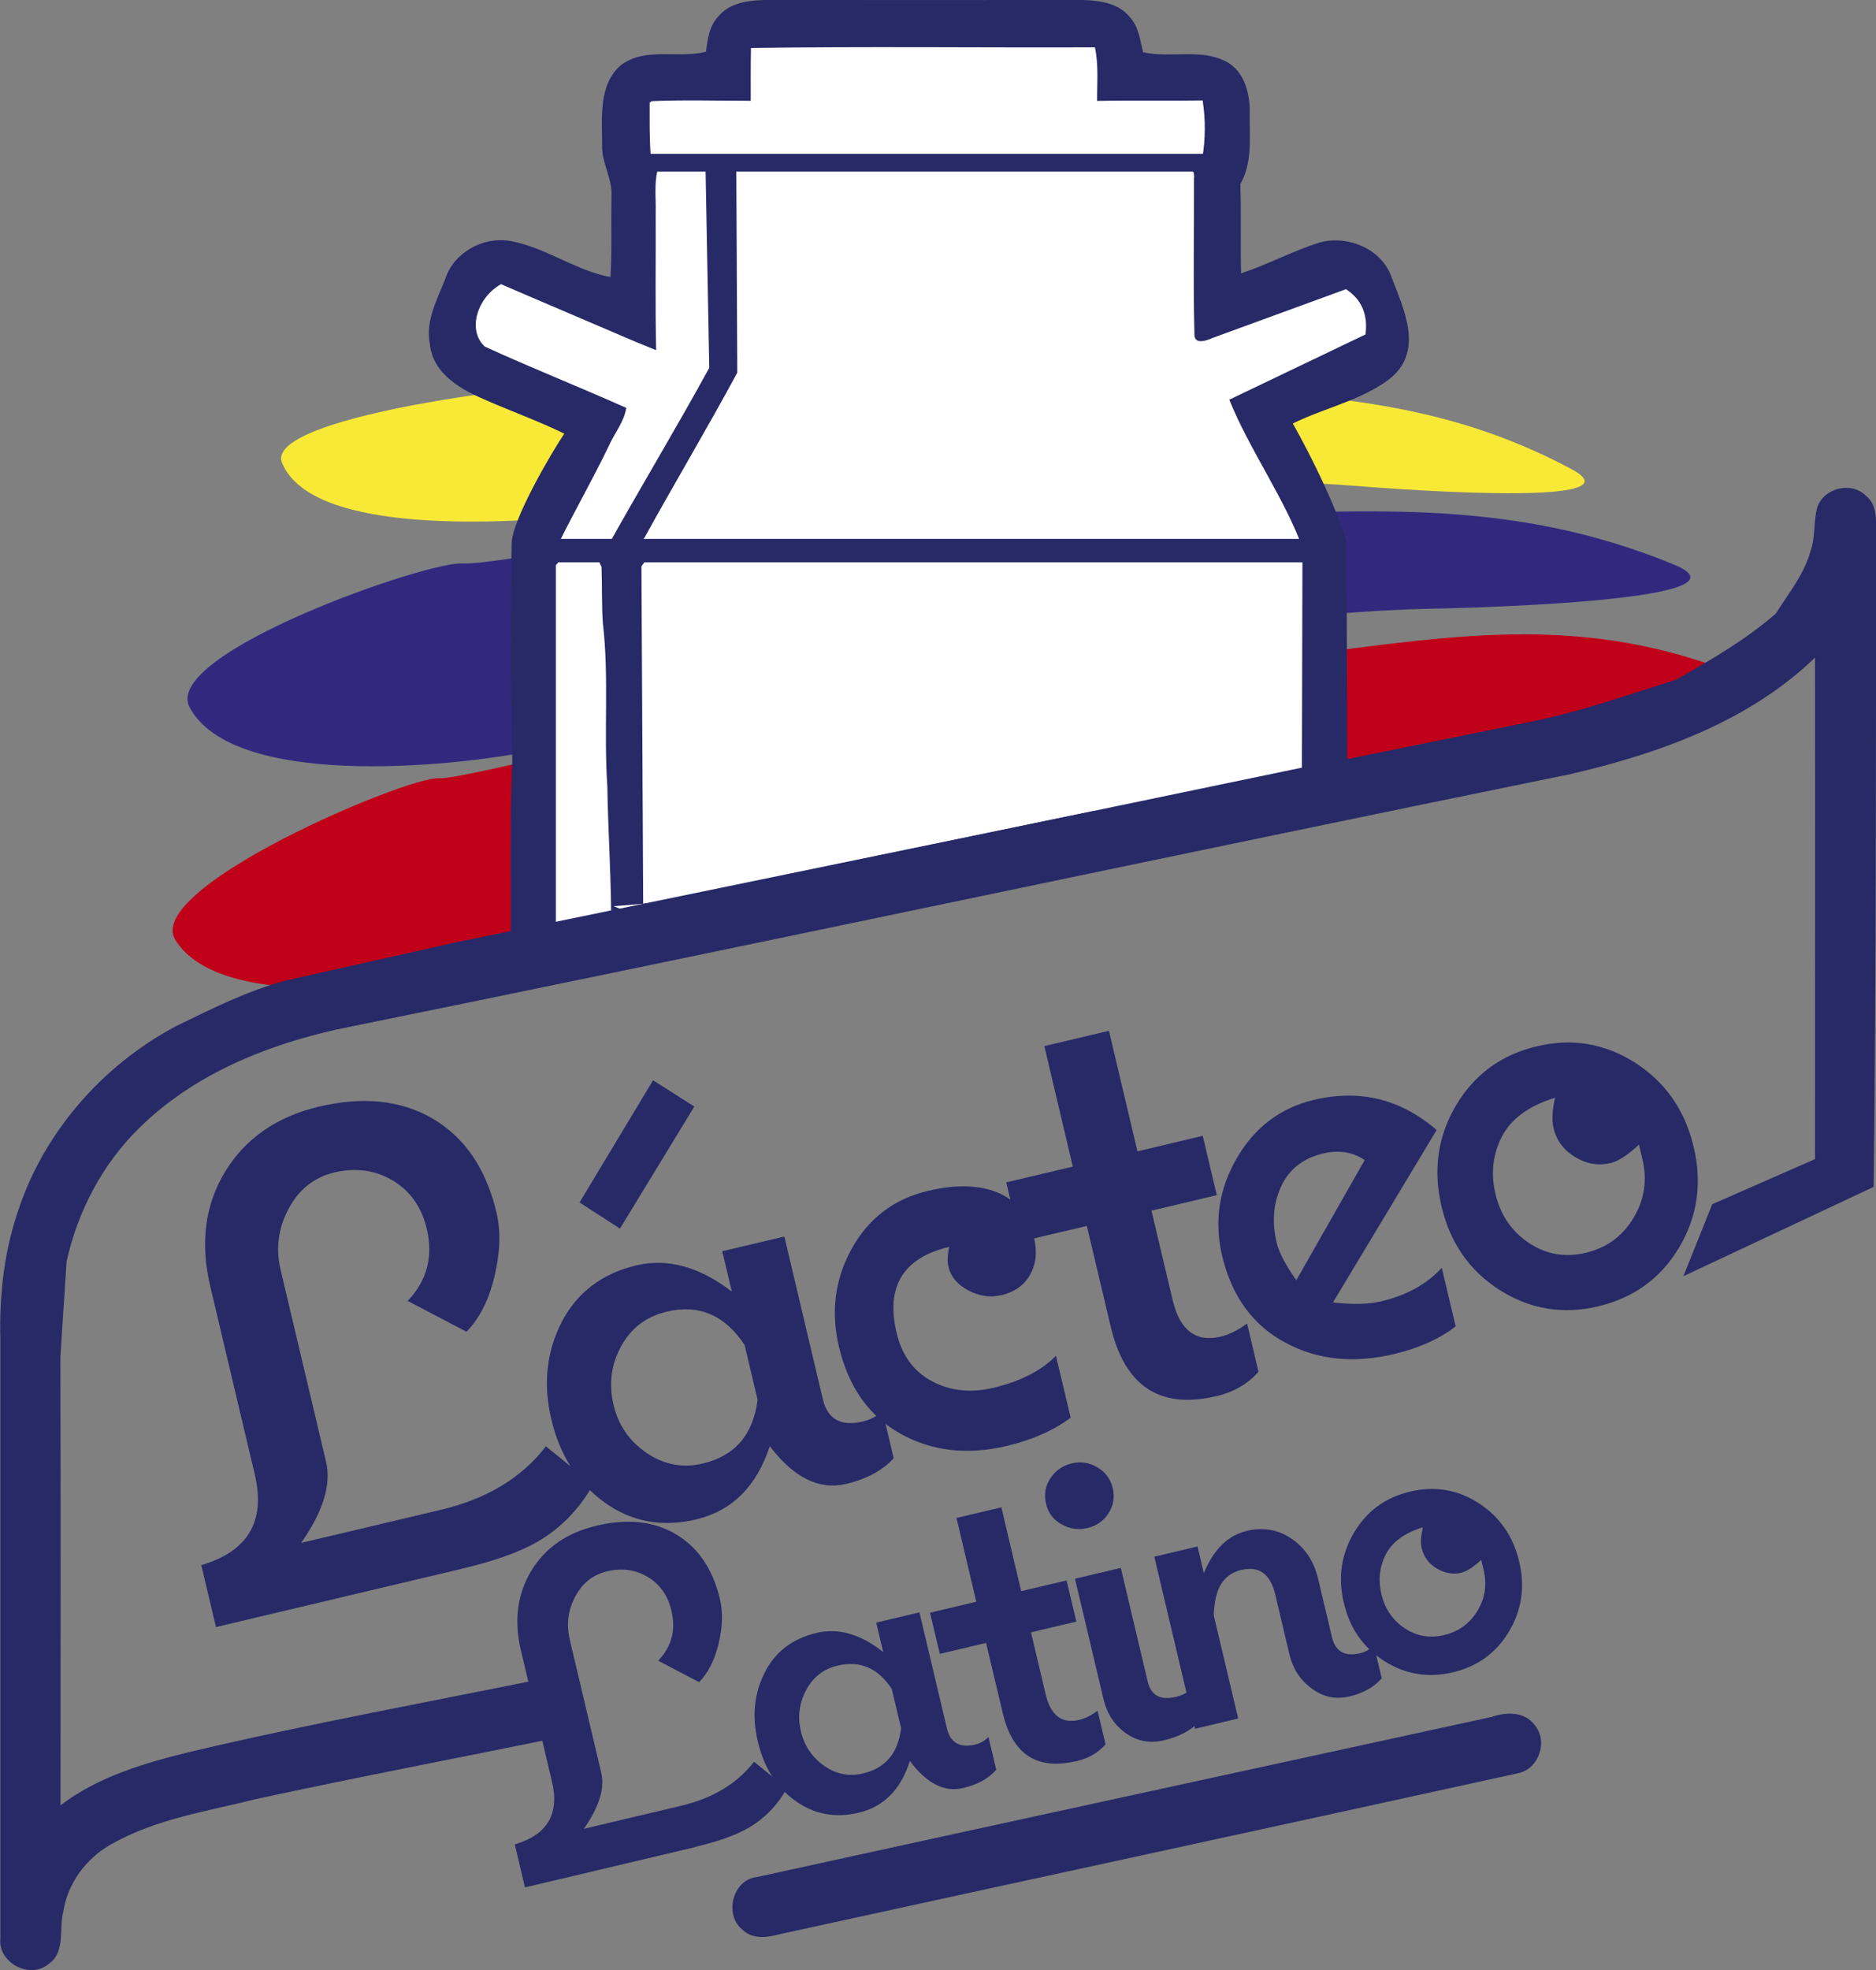 <?xml version="1.0" encoding="UTF-8"?>
<svg id="Capa_1" data-name="Capa 1" xmlns="http://www.w3.org/2000/svg" viewBox="0 0 164.6 172.78">
  <rect x="0" y="0" width="164.6" height="172.78" fill="#808080" stroke="none"/>
  <defs>
    <style>
      .cls-1 {
        fill: #fff;
      }

      .cls-1, .cls-2, .cls-3, .cls-4, .cls-5, .cls-6 {
        stroke-width: 0px;
      }

      .cls-1, .cls-2, .cls-4, .cls-5, .cls-6 {
        fill-rule: evenodd;
      }

      .cls-2 {
        fill: #f8e937;
      }

      .cls-3, .cls-5 {
        fill: #272a67;
      }

      .cls-4 {
        fill: #32297f;
      }

      .cls-6 {
        fill: #c00018;
      }
    </style>
  </defs>
  <polygon class="cls-1" points="54.52 29.45 54.52 7.98 64.27 6.56 65.57 3.03 96.89 3.03 98.54 6.8 107.3 7.74 107.3 27.05 117.14 22.91 120.5 24.93 121.62 30.58 110.79 36.47 89.12 37.88 54.52 29.45"/>
  <path class="cls-2" d="M53.27,33.68c-2.38-.54-30.31,2.59-28.52,6.92,2.67,6.48,20.1,5.24,26.46,4.63,11.72-1.13,28.01-3.42,39.5-3.02,9.21.31,18.88-.37,28.47.42.09,0,25.49,2.14,18.7-1.49-11.52-6.16-22.15-6.42-35.14-7.33-8.66-.61-22.37-1.22-30.87-1.22-3.73,0-16.62,1.55-18.59,1.1Z"/>
  <path class="cls-4" d="M40.63,49.42c-2.79-.34-26.54,7.88-23.99,12.62,3.81,7.1,22.79,5.27,30,3.82,13.28-2.65,33.24-8.76,46.42-9.65,10.57-.71,21.55-2.61,32.6-2.83.1,0,29.4-.51,21.21-3.87-13.89-5.71-26.07-4.77-41.03-4.31-9.98.31-27.12-1.21-36.85-.22-4.27.43-26.05,4.7-28.35,4.42Z"/>
  <path class="cls-6" d="M38.49,68.25c-2.8-.15-25.96,9.63-23.1,14.19,4.27,6.83,23.09,3.74,30.19,1.83,13.07-3.53,32.58-10.95,45.68-12.71,10.5-1.41,21.33-4.03,32.35-4.98.1,0,34.31-5.67,25.92-8.48-14.24-4.77-26.53-1.42-41.43.03-9.94.97-31.95,2.2-41.6,3.83-4.23.72-25.68,6.42-28,6.29Z"/>
  <polygon class="cls-1" points="120.5 32.84 54.29 27.55 42.38 22.91 40.06 30.69 51.31 36.65 47.18 47.08 46.51 85.64 116.03 70.91 117.19 50.06 111.89 35.82 120.5 32.84"/>
  <path class="cls-5" d="M63.06,1.4c.99-1.16,2.59-1.36,4.02-1.4,9.33.01,18.66,0,27.99,0,1.44.05,3.08.28,4.04,1.48.8.84.92,2.03,1.18,3.1,2.41.55,5.06-.37,7.33.84,1.49.81,2,2.6,2.03,4.19-.06,2.19.32,4.53-.82,6.53.08,2.61,0,5.22.06,7.83,2.32-.76,4.48-1.93,6.81-2.68,2.41-.71,5.46.45,6.36,2.93,1.12,2.96,2.99,6.68-.29,9.13-2.51,1.81-5.6,2.44-8.34,3.79,1.61,2.84,3.74,7.18,4.71,10.3l.07,19.13c5.54-1.13,11.08-2.25,16.61-3.38,4.15-.88,8.16-2.3,12.2-3.57,3.06-1.72,6.13-3.5,8.79-5.81,1.1-1.76,2.47-3.4,3.03-5.44.47-1.25.25-2.62.61-3.89.58-1.7,3-2.29,4.27-1,1.1.88.85,2.39.88,3.62,0,19,.02,37.99-.21,56.99l-16.69,7.83,2.53-6.31,9.02-3.96c0-14.66.02-29.32,0-43.98-5.82,5.62-13.69,8.41-21.42,10.21-36.14,7.37-72.21,15.07-108.36,22.42-6.3,1.42-12.56,4-17.23,8.6-3.25,3.17-5.43,7.34-6.4,11.75l-.54,8.34c.03,13.11.01,26.22.01,39.33,3.38-2.57,7.53-3.76,11.6-4.74,10.43-2.46,20.99-4.37,31.49-6.52.32,1.74.54,3.51.87,5.26-8.92,1.82-17.86,3.52-26.75,5.44-4.33,1.09-8.88,1.75-12.8,4-2.18,1.23-3.8,3.42-4.17,5.91-.39,1.52.22,3.51-1.27,4.56-1.65,1.39-4.46-.09-4.25-2.22,0-17.53,0-35.05,0-52.58-.09-3.63.28-7.31,1.41-10.78,2.2-7.13,7.45-13.19,14.01-16.66,3.13-1.52,6.28-3.12,9.67-4.01l14.38-3.23,15.49-3.03-1.38,1.82c.08-3.53-.28-9.02-.32-12.55-.33-4.76.16-9.56-.39-14.31-.12-1.65-.06-3.31-.12-4.97-.18-.36-.35-.72-.52-1.09.21-.08.62-.22.83-.3,2.99-5.39,6.19-10.67,9.14-16.06l-.33-17.7c-.15-.51-.78-.2-.98-.69h3.68s.09,18.81.09,18.81c-2.62,4.86-5.46,9.61-8.13,14.45-.53.62-.03,1.19.28,1.76-.14.19-.42.58-.56.78l.16,30.84-2.6-1.04,3.09-.25,57.3-11.9.05-19.26c-1.44-4.13-4.71-8.72-6.42-13.01,3.98-1.91,7.97-3.81,11.95-5.72.24-1.87-.43-3.12-1.71-3.97l-11.69,4.27c-.51.23-1.61.64-1.61-.29-.12-4.56-.02-9.13-.04-13.7.11-.7-.48-1.2-.74-1.78.37,0,1.1.01,1.47.02.28-1.68.29-3.4.03-5.07-3.09.05-6.17-.02-9.26.04-.01-1.57.14-3.15-.19-4.7-10.06.04-20.12-.09-30.18.06-.03,1.54-.02,3.09-.02,4.63-2.9,0-5.8-.09-8.69.03l-.18.13c0,1.54-.02,3.09.09,4.62.25.09.74.27.98.36-.8,1.45-.49,3.13-.54,4.71.02,4-.05,8.01.04,12.02-.6-.24-1.19-.48-1.79-.73l-9.5-4.06-2.32-1c-2.06,1.15-3,4-1.43,5.47,4.1,1.88,8.3,3.54,12.42,5.38-.19,1.23-1.03,2.2-1.52,3.31-1.37,2.86-2.95,5.6-4.35,8.44-.3.45.13.95.22,1.41-.13.16-.4.48-.53.64v32.28s-3.97,1.8-3.97,1.8c.05-4.9-.1-12.01.15-16.92-.19-6.31-.19-12.64-.06-18.95-.08-2.06,3.63-8.29,4.62-9.75-2.22-1.09-4.55-1.92-6.81-2.91-2.04-.87-4.74-2.22-4.99-5-.39-2.02.67-3.88,1.37-5.7.76-2.29,3.32-3.69,5.67-3.29,3.1.55,5.72,2.59,8.81,3.17.14-2.37.05-4.74.09-7.11.09-1.56-.89-2.94-.82-4.5,0-2.35-.34-5.26,1.64-6.97,2.17-1.63,5.02-.56,7.47-1.18.15-1.11.29-2.32,1.14-3.15Z"/>
  <path class="cls-5" d="M130.93,150.55c1.25-.41,2.82-.46,3.69.7,1.24,1.39.43,3.86-1.39,4.25-21.59,4.74-43.2,9.4-64.8,14.12-1.06.29-2.35.48-3.23-.34-1.7-1.29-.97-4.43,1.22-4.67,21.5-4.71,43-9.36,64.5-14.05Z"/>
  <rect class="cls-3" x="55.7" y="13.49" width="51.6" height="1.56"/>
  <rect class="cls-3" x="47.19" y="47.26" width="68.83" height="2.05"/>
  <g>
    <path class="cls-3" d="M40.47,137.59l-21.52,5.1-1.29-5.43c4.1-1.21,5.66-3.85,4.7-7.93l-3.91-16.51c-.9-3.81-.47-7.17,1.31-10.08,1.78-2.91,4.52-4.81,8.22-5.69,3.82-.9,7.11-.58,9.86.98,2.89,1.65,4.8,4.41,5.72,8.3.39,1.64.33,3.5-.17,5.59-.5,2.09-1.32,3.71-2.46,4.87l-5.16-2.7c1.69-1.77,2.25-3.87,1.68-6.31-.45-1.9-1.44-3.32-2.97-4.24-1.53-.92-3.24-1.16-5.13-.72-1.78.42-3.12,1.48-4.03,3.19-.91,1.7-1.14,3.49-.7,5.35l3.99,16.85c.47,1.98-.26,4.35-2.19,7.1l12.29-2.91c4-.95,7.07-2.8,9.19-5.56l4.14,3.36c-1.24,2.19-2.88,3.86-4.92,5.03-1.55.89-3.77,1.68-6.66,2.36Z"/>
    <path class="cls-3" d="M74.2,130.14c-2.33.55-4.55-.55-6.66-3.31-1.16,3.53-3.31,5.67-6.46,6.42-3,.71-5.69.21-8.05-1.5-2.36-1.71-3.91-4.13-4.65-7.25-.74-3.12-.43-5.98.91-8.57,1.35-2.59,3.53-4.24,6.54-4.96,2.75-.65,5.54.12,8.38,2.3l-.84-3.54,5.45-1.29,3.38,14.28c.42,1.75,1.59,2.4,3.51,1.94.63-.15,1.21-.44,1.73-.89l.97,4.11c-.96,1.07-2.37,1.83-4.22,2.27ZM54.4,107.75l-3.55-2.3,6.45-10.71,3.62,2.3-6.52,10.7ZM65.32,117.94c-1.72-2.61-3.99-3.58-6.82-2.91-1.79.42-3.12,1.43-4,3.03-.88,1.6-1.1,3.31-.67,5.14.42,1.79,1.4,3.2,2.92,4.23,1.52,1.03,3.16,1.33,4.91.92,2.83-.67,4.43-2.54,4.81-5.6l-1.14-4.8Z"/>
    <path class="cls-3" d="M87.8,113.59c-.93.22-1.87.08-2.83-.42-.96-.5-1.55-1.2-1.76-2.12-.1-.42-.08-.99.07-1.7-4.04.96-5.58,3.47-4.61,7.55.47,1.98,1.51,3.39,3.12,4.24,1.61.85,3.4,1.03,5.36.57,2.37-.56,4.21-1.5,5.5-2.81l1.29,5.43c-1.5,1.12-3.36,1.94-5.58,2.47-3.48.83-6.6.47-9.36-1.07-2.75-1.54-4.55-4.08-5.39-7.62-.73-3.08-.35-5.96,1.13-8.62,1.48-2.66,3.71-4.35,6.67-5.05,2.22-.53,4.12-.53,5.69-.02,1.91.63,3.12,2.02,3.63,4.15.29,1.22.17,2.29-.35,3.22-.52.93-1.38,1.53-2.57,1.81Z"/>
    <path class="cls-3" d="M106.71,122.44c-4.93,1.17-8.01-.86-9.25-6.07l-2.1-8.86-5.84,1.38-1.23-5.2,5.84-1.38-2.5-10.57,5.67-1.34,2.5,10.57,5.73-1.36,1.23,5.2-5.73,1.36,1.86,7.85c.63,2.65,2.04,3.72,4.22,3.2.74-.18,1.51-.56,2.31-1.15l1,4.23c-.92,1.06-2.16,1.78-3.72,2.15Z"/>
    <path class="cls-3" d="M116.95,114.22c1.69.2,3.11.17,4.26-.1,2.22-.53,3.99-1.51,5.29-2.94l1.22,5.14c-1.42,1.1-3.23,1.91-5.41,2.43-3.52.83-6.67.52-9.45-.96-2.91-1.52-4.78-4.08-5.63-7.66-.71-3.01-.28-5.87,1.29-8.57,1.57-2.7,3.82-4.4,6.75-5.1,4.04-.96,7.63-.08,10.78,2.64l-9.1,15.13ZM116.08,101.16c-1.74.41-2.96,1.37-3.66,2.86-.7,1.49-.84,3.15-.4,4.98.2.84.77,1.93,1.72,3.27l6-10.54c-1.07-.71-2.29-.9-3.65-.57Z"/>
    <path class="cls-3" d="M140.24,114.56c-3.11.74-5.99.26-8.65-1.42-2.65-1.69-4.35-4.13-5.11-7.33-.76-3.2-.33-6.16,1.27-8.87,1.61-2.71,3.97-4.44,7.08-5.18,3.11-.74,6-.25,8.65,1.45,2.65,1.7,4.36,4.16,5.12,7.36.76,3.2.33,6.15-1.28,8.84-1.61,2.7-3.98,4.41-7.09,5.15ZM143.81,100.38c-1,.92-1.83,1.46-2.49,1.62-1.08.25-2.12.08-3.12-.53-1.01-.61-1.64-1.46-1.9-2.57-.15-.65-.11-1.52.14-2.63-2.3.71-3.85,1.84-4.66,3.4-.8,1.56-1,3.23-.57,5.02.44,1.87,1.42,3.3,2.93,4.31,1.51,1.01,3.17,1.3,4.99.87,1.82-.43,3.21-1.44,4.18-3.04.97-1.6,1.24-3.33.79-5.2l-.3-1.26Z"/>
  </g>
  <g>
    <path class="cls-3" d="M61.02,161.98l-14.96,3.54-.89-3.77c2.85-.84,3.94-2.68,3.26-5.51l-2.72-11.48c-.63-2.65-.32-4.98.91-7.01,1.23-2.03,3.14-3.34,5.72-3.95,2.65-.63,4.94-.4,6.85.68,2.01,1.15,3.34,3.07,3.98,5.77.27,1.14.23,2.43-.12,3.89-.35,1.45-.92,2.58-1.71,3.38l-3.59-1.88c1.18-1.23,1.57-2.69,1.16-4.39-.31-1.32-1-2.31-2.07-2.95-1.06-.64-2.25-.81-3.57-.5-1.24.29-2.17,1.03-2.8,2.22-.63,1.18-.79,2.43-.49,3.72l2.77,11.71c.33,1.38-.18,3.02-1.52,4.93l8.54-2.02c2.78-.66,4.91-1.95,6.39-3.86l2.88,2.34c-.86,1.52-2,2.68-3.42,3.49-1.08.62-2.62,1.17-4.63,1.64Z"/>
    <path class="cls-3" d="M84.47,156.81c-1.62.38-3.17-.41-4.64-2.38-.79,2.51-2.29,4.02-4.48,4.54-2.11.5-4.01.13-5.69-1.13-1.59-1.19-2.65-2.9-3.17-5.12-.52-2.2-.32-4.21.6-6.03.92-1.83,2.44-2.99,4.56-3.49,1.91-.45,3.86.11,5.84,1.68l-.61-2.58,3.79-.9,2.41,10.16c.3,1.28,1.12,1.75,2.46,1.44.44-.1.83-.32,1.19-.66l.68,2.86c-.66.77-1.64,1.31-2.92,1.61ZM78.25,148.13c-1.2-1.84-2.78-2.53-4.75-2.06-1.24.29-2.17,1.01-2.77,2.15-.61,1.14-.76,2.34-.46,3.61.3,1.27.98,2.28,2.03,3.02,1.05.74,2.2.97,3.44.67,1.97-.47,3.07-1.79,3.32-3.97l-.81-3.41Z"/>
    <path class="cls-3" d="M94.41,154.45c-3.43.81-5.57-.59-6.43-4.22l-1.46-6.15-4.06.96-.86-3.61,4.06-.96-1.74-7.35,3.94-.93,1.74,7.35,3.98-.94.86,3.61-3.98.94,1.29,5.45c.44,1.84,1.41,2.59,2.94,2.23.52-.12,1.05-.39,1.61-.8l.7,2.94c-.64.74-1.5,1.24-2.58,1.49Z"/>
    <path class="cls-3" d="M95.38,134.01c-.77.18-1.52.07-2.24-.33-.72-.4-1.18-1-1.36-1.8-.19-.82-.07-1.57.39-2.25.45-.68,1.08-1.11,1.88-1.3.77-.18,1.51-.07,2.23.35.71.42,1.16,1.02,1.35,1.82.19.79.06,1.53-.37,2.21-.44.68-1.06,1.11-1.86,1.3ZM102.12,152.62c-1.24.29-2.36.08-3.35-.63-1-.71-1.65-1.71-1.95-2.98l-2.5-10.56,4.02-.95,2.36,9.97c.29,1.22,1.11,1.67,2.48,1.34.52-.12.95-.34,1.32-.65l.68,2.86c-.72.76-1.74,1.29-3.05,1.6Z"/>
    <path class="cls-3" d="M118.33,148.78c-1.19.28-2.29.03-3.32-.76-.96-.72-1.59-1.71-1.88-2.95l-1.24-5.24c-.43-1.8-1.42-2.52-2.97-2.15-1.38.33-2.16,1.35-2.35,3.07-.07.49-.09.83-.05,1.02l2.12,8.94-3.79.9-3.57-15.09,3.79-.9.55,2.34c.87-2.08,2.12-3.31,3.75-3.7,1.47-.35,2.8-.12,3.98.7,1.18.82,1.94,1.98,2.3,3.49l1.21,5.1c.3,1.28,1.12,1.75,2.46,1.44.46-.11.87-.33,1.23-.67l.68,2.86c-.66.77-1.62,1.31-2.88,1.61Z"/>
    <path class="cls-3" d="M127.47,146.66c-2.16.51-4.17.18-6.01-.99-1.84-1.17-3.03-2.87-3.55-5.09-.53-2.22-.23-4.28.89-6.17,1.12-1.89,2.76-3.09,4.92-3.6,2.16-.51,4.17-.18,6.01,1.01,1.84,1.18,3.03,2.89,3.56,5.11.53,2.22.23,4.27-.89,6.15-1.12,1.87-2.76,3.07-4.93,3.58ZM129.96,136.8c-.69.64-1.27,1.01-1.73,1.12-.75.18-1.47.05-2.17-.37-.7-.42-1.14-1.02-1.32-1.78-.11-.45-.07-1.06.1-1.83-1.6.49-2.68,1.28-3.24,2.36-.56,1.08-.69,2.25-.4,3.49.31,1.3.99,2.3,2.04,3,1.05.7,2.21.9,3.47.6,1.26-.3,2.23-1,2.91-2.11.68-1.11.86-2.32.55-3.61l-.21-.87Z"/>
  </g>
  <polygon class="cls-5" points="39.48 82.75 95.92 71.13 103 75 42.66 87.43 39.48 82.75"/>
</svg>